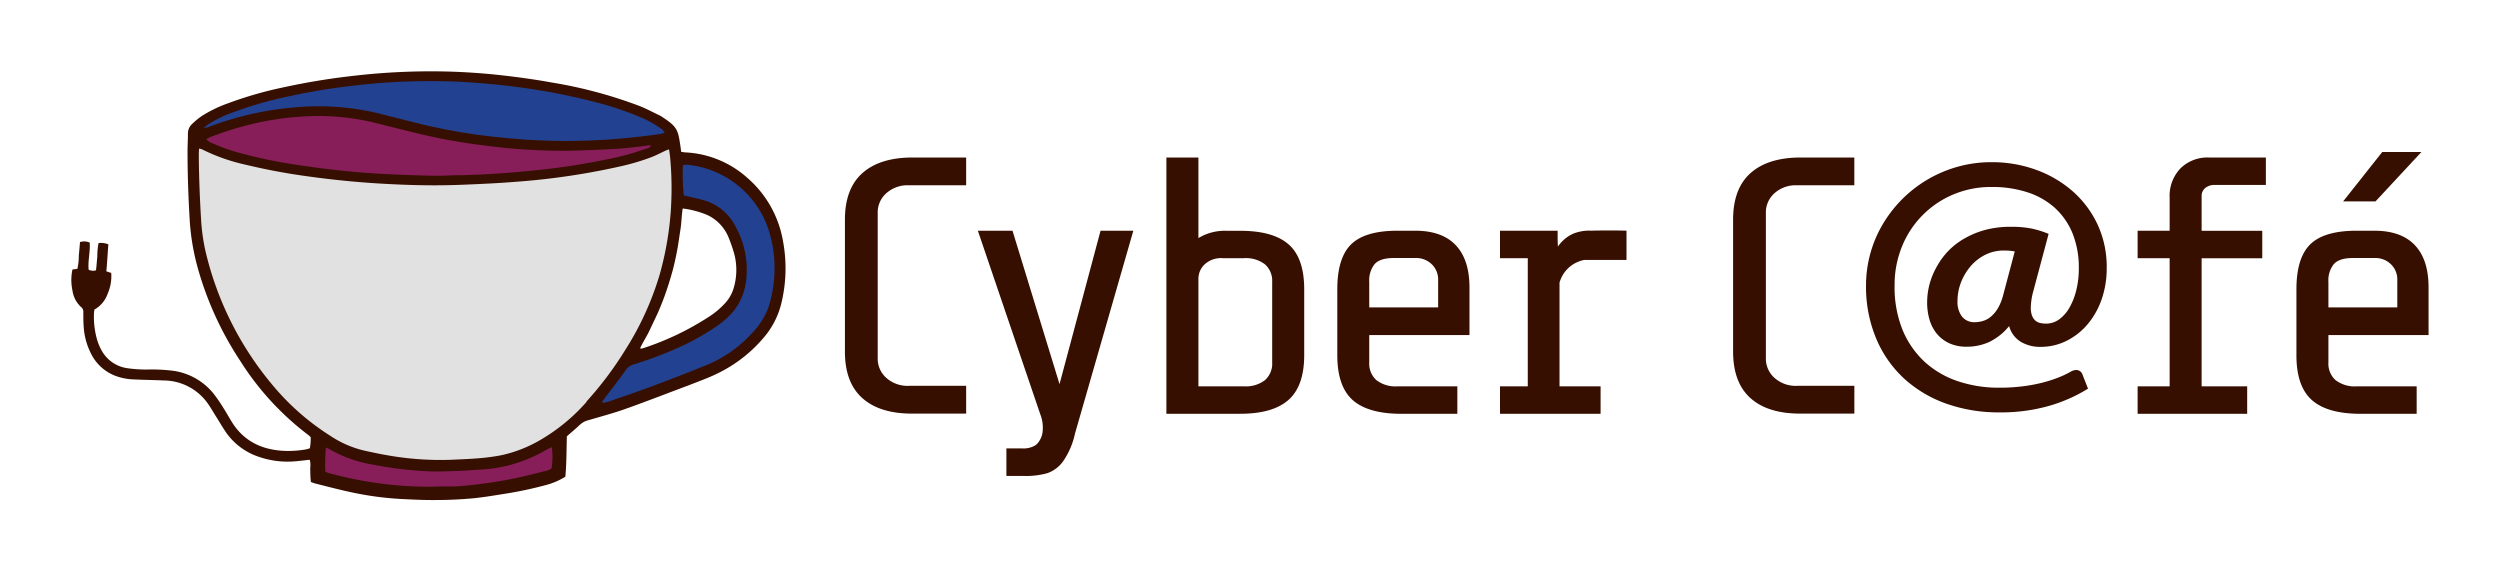 <svg id="Layer_1" data-name="Layer 1" xmlns="http://www.w3.org/2000/svg" viewBox="0 0 630 144"><defs><style>.cls-1{fill:#e1e1e1;}.cls-2{fill:#234191;}.cls-3{fill:#871e5a;}.cls-4{fill:#370f00;}</style></defs><path class="cls-1" d="M170.93,51.39a81.48,81.48,0,0,1-2.52,16.08c-2.41,8.78-5.87,14.76-9,20.16a76.08,76.08,0,0,1-9.88,14.12A55.81,55.81,0,0,1,137.46,112a30.39,30.39,0,0,1-10,4.35,46.92,46.92,0,0,1-5.87.8c-2.46.21-4.94.29-7.41.4a78,78,0,0,1-16.58-1.22c-1.74-.29-3.46-.67-5.18-1a27.15,27.15,0,0,1-9.62-4.11A64.51,64.51,0,0,1,67.73,97.69,85.43,85.43,0,0,1,50.52,63a52.94,52.94,0,0,1-1.23-8.67c-.33-5.51-.55-11-.59-16.55,0-.7,0-1.39.06-2.23.62.28,1.52.67,2.62,1.12a81.43,81.43,0,0,0,9.7,3.17,147.07,147.07,0,0,0,15.86,3c7.35,1.07,14.74,1.75,22.16,2.13,6.15.32,12.31.39,18.47.13,4.92-.21,9.39-.42,13.34-.74,9.35-.76,14.77-1.2,21.91-2.9,7.88-1.88,11.82-2.82,13.67-4.2.58-.44,2.46-1.92,3.39-1.34.61.39.58,1.57.45,2.54.16,1.06.34,2.5.48,4.2A72,72,0,0,1,170.93,51.39Z"/><path class="cls-2" d="M48.7,34.1a15.42,15.42,0,0,1,2.46-2.83,15.69,15.69,0,0,1,4.24-2.72A80.45,80.45,0,0,1,70.46,24c11-2.1,8.62-2.22,15.21-3.24A143.75,143.75,0,0,1,113.84,19a171.68,171.68,0,0,1,17.09,1.66,162.79,162.79,0,0,1,19.65,3.83,69.54,69.54,0,0,1,13.11,5.2,18.28,18.28,0,0,1,5.11,3.79,16.47,16.47,0,0,1,1.34,1.63c-.94.06-2.41.17-4.21.34-4.71.45-8,1-9.35,1.2-5,.74-9.33.6-18.08.32-2.87-.1-7.07-.24-12.64-.8a137.06,137.06,0,0,1-21.62-3.68c-6.85-1.78-6.08-2.22-10.93-3.24a66.28,66.28,0,0,0-19.59-1.08c-6.9.64-12.52,2.27-20.72,4.65C51.19,33.32,49.71,33.78,48.7,34.1Z"/><path class="cls-3" d="M167.48,35.73c-.43.76-1.07.86-1.61,1.12a57.51,57.51,0,0,1-9.2,3.32,151.38,151.38,0,0,1-19.45,4c-7,1-12.38,1.82-19.52,1.87-2.1,0-4.42,0-7.35-.1-4.11-.09-8.07-.18-12.8-.48-1.65-.11-1.71-.13-10.72-1-10.93-1-10.93-1-12.2-1.17-4.55-.69-3.28.09-14-3.32a41.31,41.31,0,0,1-8.33-3.4,4,4,0,0,1-1.59-1.22,36.25,36.25,0,0,1,5.5-3.21,42.81,42.81,0,0,1,13.17-3.57,71.07,71.07,0,0,1,12-.67,77.21,77.21,0,0,1,14.18,1.73c6.18,1.33,6.61,2.19,12.76,3.7,4.75,1.16,8.4,1.55,15.68,2.33,9.65,1,17,1.17,20,1.2,5.73.06,10.44-.14,13.6-.32C161.42,36.33,164.75,36,167.48,35.73Z"/><path class="cls-2" d="M170.2,40.07a8.28,8.28,0,0,1,2.72.09C184.15,41.66,192.21,49,195.25,57a31,31,0,0,1,1.64,15.39,29.16,29.16,0,0,1-1.45,6,19.7,19.7,0,0,1-5,7.13,37.91,37.91,0,0,1-14.25,8.86c-8.75,3.17-17.51,6.3-26.45,9a16,16,0,0,1-3.22.81,9.48,9.48,0,0,0,3-2.47c.66-.85.46-.91,1.44-2.32s1.58-1.88,2.56-3.44c.52-.84.53-1,.86-1.52A9.88,9.88,0,0,1,158.58,91c3.69-1.88,7.17-2.37,11.83-4.08a41.24,41.24,0,0,0,10.4-5.76,23.4,23.4,0,0,0,3-3,17.67,17.67,0,0,0,1.92-3A15.13,15.13,0,0,0,187.13,69a18.55,18.55,0,0,0-2.64-11.52,15.48,15.48,0,0,0-3-3.44,11.83,11.83,0,0,0-5.52-3c-1.55-.29-2.44,0-3.68-.8a5.19,5.19,0,0,1-1.79-2A50.14,50.14,0,0,1,170.2,40.07Z"/><path class="cls-3" d="M140.74,109.51a40,40,0,0,1-.11,8.21,3.24,3.24,0,0,1-1.61,1,58.94,58.94,0,0,1-7.89,2.73,78.3,78.3,0,0,1-9,1.85c-4,.59-7.1.8-8.72.88-.91,0-3.12.14-6.32.08a122.53,122.53,0,0,1-15.51-1.37c-4-.55-7-1.93-10.89-3.45A4.17,4.17,0,0,1,80,119c.13-3-.18-6.1.17-9.3.26.18.64.47,1.13.79,1,.71,5.06,3.33,14.13,5.58a56.67,56.67,0,0,0,13.28,2.08c2.82.06,5.62-.13,7.28-.24a67.09,67.09,0,0,0,7.67-.8,36.37,36.37,0,0,0,15-6C139.59,110.46,140.3,109.88,140.74,109.51Z"/><path class="cls-4" d="M197.31,60.73a27.16,27.16,0,0,0-9.08-16,25.19,25.19,0,0,0-15.42-6.32c-.31,0-.62-.08-1.14-.15-.1-.65-.17-1.21-.25-1.76-.57-3.86-.86-4.61-4.5-7a5.77,5.77,0,0,0-.68-.4c-1.67-.8-3.3-1.68-5-2.36a114.55,114.55,0,0,0-22.09-5.93c-4.71-.86-9.45-1.49-14.22-2q-5.62-.57-11.29-.76a169.13,169.13,0,0,0-24.85,1.09,171.1,171.1,0,0,0-17.45,2.89,96.69,96.69,0,0,0-13.88,4,32.12,32.12,0,0,0-6.69,3.26,18.56,18.56,0,0,0-2.41,2,3.22,3.22,0,0,0-1,2.24c0,1.49-.09,3-.1,4.49,0,5.84.2,11.68.55,17.51A58.2,58.2,0,0,0,50,68.11,82.79,82.79,0,0,0,60.46,90.82,70.68,70.68,0,0,0,77.8,109.7a4.68,4.68,0,0,1,.5.5,14.69,14.69,0,0,1-.21,2.76,9.82,9.82,0,0,1-1.06.3,26,26,0,0,1-5.57.35c-5.5-.29-9.95-2.43-12.91-7.08-.76-1.19-1.42-2.43-2.18-3.61a37.47,37.47,0,0,0-2.57-3.74,15.83,15.83,0,0,0-10.56-5.79,43.76,43.76,0,0,0-6.05-.27,32.4,32.4,0,0,1-4.93-.31,8.79,8.79,0,0,1-6.6-4.4,13.89,13.89,0,0,1-1.12-2.56,21,21,0,0,1-.87-6.59c0-.4.07-.81.11-1.24a7.33,7.33,0,0,0,3.35-4,11,11,0,0,0,.9-5.24c-.42-.13-.76-.25-1.23-.41.22-2.27.32-4.52.51-6.79a4.85,4.85,0,0,0-2.47-.33,17,17,0,0,0-.32,3.38c-.11,1.18-.19,2.35-.33,3.49a2.54,2.54,0,0,1-1.85-.15c-.23-2.28.45-4.57.26-6.84A3.51,3.51,0,0,0,20.16,61c-.09,1.1-.18,2.23-.3,3.35a15.24,15.24,0,0,1-.36,3.4l-1.24.16a12.61,12.61,0,0,0,0,5.3,6.91,6.91,0,0,0,2.2,4.19A1.47,1.47,0,0,1,21,78.65c0,1.19,0,2.38.08,3.57a17.38,17.38,0,0,0,1.91,7,11.39,11.39,0,0,0,7.41,5.91,14.28,14.28,0,0,0,2.83.46c2.71.14,5.42.17,8.13.29A13.67,13.67,0,0,1,52.58,102c.7,1,1.31,2.12,2,3.18.83,1.32,1.61,2.68,2.53,4a16.43,16.43,0,0,0,8.3,6,22.19,22.19,0,0,0,9.12,1.06c1.16-.11,2.31-.25,3.5-.38.38,1,.07,1.89.17,2.8a22.45,22.45,0,0,0,.15,2.81c.43.15.82.31,1.22.41,2.94.73,5.86,1.51,8.82,2.14a79.65,79.65,0,0,0,12.78,1.73c2.77.13,5.53.28,8.29.26,3.09,0,6.18-.12,9.25-.39,2.85-.25,5.68-.74,8.52-1.19a96.78,96.78,0,0,0,10.12-2.14,17.72,17.72,0,0,0,5.12-2.16c.32-3.41.28-6.81.38-10.18,1.13-1,2.22-1.89,3.24-2.87a4.91,4.91,0,0,1,2.18-1.19c3-.88,6-1.68,9-2.72,5.39-1.91,10.73-4,16.09-6,2.53-1,5.06-1.88,7.49-3.08a35.43,35.43,0,0,0,12.13-9.64A20.78,20.78,0,0,0,197,76,37.15,37.15,0,0,0,197.31,60.73ZM169.5,68.21q.67-2.55,1.15-5.15c.33-1.72.54-3.47.82-5.2s.28-3.48.57-5.32a23.59,23.59,0,0,1,6.09,1.59,10.67,10.67,0,0,1,5.38,5.49A38.79,38.79,0,0,1,185,63.86a16,16,0,0,1-.11,8.72,9.6,9.6,0,0,1-2.34,4,20.19,20.19,0,0,1-4,3.31,70.43,70.43,0,0,1-16.25,7.78,4.69,4.69,0,0,1-.76.19s-.09,0-.22-.12c.71-1.58,1.7-3,2.44-4.62s1.54-3.18,2.24-4.8,1.33-3.26,1.9-4.92S169,70,169.5,68.21ZM52.5,31.32a29.75,29.75,0,0,1,5.83-2.86A96.27,96.27,0,0,1,73,24.23q7.17-1.57,14.45-2.45a164.93,164.93,0,0,1,26.75-1.24q8.13.33,16.2,1.4a159.91,159.91,0,0,1,19.69,3.81,79.26,79.26,0,0,1,11.15,3.72,25.51,25.51,0,0,1,5,2.71,3.23,3.23,0,0,1,1.26,1.28c-.46.12-.85.27-1.25.33q-6.15.87-12.36,1.33a159.16,159.16,0,0,1-18.66.22c-3.45-.14-6.89-.48-10.33-.83A144.33,144.33,0,0,1,105,31c-3.45-.84-6.88-1.77-10.34-2.6A64.07,64.07,0,0,0,76.1,26.92a80.1,80.1,0,0,0-23,4.87,4.11,4.11,0,0,1-1.75.43C51.88,31.82,52.17,31.54,52.5,31.32Zm111.65,5.37a2.71,2.71,0,0,1-1.56.85A61.85,61.85,0,0,1,153.71,40,171.11,171.11,0,0,1,135,42.91c-6.24.64-12.5,1.11-18.78,1.23-2.28,0-4.57.19-6.86.15q-6.37-.13-12.75-.46c-3.39-.18-6.79-.43-10.17-.79q-5.79-.61-11.54-1.49a118.17,118.17,0,0,1-13.42-2.73,45.54,45.54,0,0,1-8-2.74,3.74,3.74,0,0,1-1.5-1,6.7,6.7,0,0,1,.7-.4A79.47,79.47,0,0,1,70,30a73,73,0,0,1,10.65-.77,60.08,60.08,0,0,1,14.5,1.89c4.06,1,8.13,2.06,12.21,3a146.21,146.21,0,0,0,14.44,2.51A155.33,155.33,0,0,0,141.23,38c4,0,8.08-.21,12.11-.38a101.78,101.78,0,0,0,10.16-1A3.86,3.86,0,0,1,164.15,36.69ZM139,118a3.26,3.26,0,0,1-1.52.68c-2.47.61-4.93,1.26-7.42,1.78a111,111,0,0,1-11.32,1.77,43.44,43.44,0,0,1-6,.36c-1.54-.05-3.09.07-4.63.07a95.9,95.9,0,0,1-15.23-1.26,99.61,99.61,0,0,1-10.25-2.25,4.57,4.57,0,0,1-.66-.31,56.54,56.54,0,0,1,.15-6.07c.42.2.76.33,1.06.51A31.69,31.69,0,0,0,93.5,117a97,97,0,0,0,14.21,1.76c2.39.11,4.78,0,7.17-.06,2.23-.08,4.46-.28,6.69-.39a35.93,35.93,0,0,0,15.54-4.65l1.95-1A18.4,18.4,0,0,1,139,118Zm8.83-16.75a46.71,46.71,0,0,1-12.33,10,33.55,33.55,0,0,1-9.18,3.47,51.64,51.64,0,0,1-5.68.76c-2.38.2-4.78.28-7.17.39a76.32,76.32,0,0,1-16-1.17c-1.67-.28-3.34-.64-5-1a26.24,26.24,0,0,1-9.3-3.92A62,62,0,0,1,68.51,96.83,81.27,81.27,0,0,1,51.87,63.66a48.32,48.32,0,0,1-1.19-8.28c-.32-5.26-.53-10.53-.58-15.81,0-.66,0-1.33.07-2.12a4,4,0,0,1,.69.16,47.79,47.79,0,0,0,11.22,3.94,155.76,155.76,0,0,0,15.34,2.87c7.1,1,14.25,1.67,21.43,2,5.94.3,11.91.38,17.86.13,4.31-.18,8.61-.36,12.9-.71a179.24,179.24,0,0,0,27.1-4,57.75,57.75,0,0,0,7.46-2.24c1.23-.48,2.4-1.1,3.6-1.66.23-.1.47-.17.83-.31.11.81.23,1.52.29,2.23A84.66,84.66,0,0,1,169,53.7a80,80,0,0,1-2.78,15.56,75.25,75.25,0,0,1-8.74,19.06A87.66,87.66,0,0,1,147.78,101.2ZM194.9,71.8a29.8,29.8,0,0,1-1.24,5.6,18.61,18.61,0,0,1-4.26,6.67,32.11,32.11,0,0,1-12.19,8.27c-7.48,3-15,5.89-22.62,8.43a12.56,12.56,0,0,1-2.75.76c-.14-.49.21-.69.41-1,1.82-2.42,3.68-4.81,5.44-7.26a3.58,3.58,0,0,1,2-1.43,100.85,100.85,0,0,0,11.58-4.37A61.21,61.21,0,0,0,181,81.92a20.67,20.67,0,0,0,2.78-2.33A14.88,14.88,0,0,0,188.09,70a22.34,22.34,0,0,0-2.71-12.87,12.89,12.89,0,0,0-8-6.66c-1.12-.33-2.26-.57-3.4-.84l-1.66-.39a48.5,48.5,0,0,1-.22-7.65,6.47,6.47,0,0,1,2.32.08,24.07,24.07,0,0,1,19.1,15.74A31.5,31.5,0,0,1,194.9,71.8Z"/><path class="cls-4" d="M217.34,100.35q-4.43-3.93-4.42-11.77V55.37q0-7.84,4.42-11.76T230,39.69h13.47v7H229.05a8,8,0,0,0-5.69,2,6.41,6.41,0,0,0-2.18,4.89V90.34a6.43,6.43,0,0,0,2.18,4.89,8,8,0,0,0,5.69,2h14.42v7H230Q221.75,104.27,217.34,100.35Z"/><path class="cls-4" d="M260.94,112.2a3.78,3.78,0,0,0,1-1.13,5.14,5.14,0,0,0,.76-2,9.51,9.51,0,0,0,0-2.61,9.92,9.92,0,0,0-.59-2.18L246.42,58.14h8.73L267,96.8l10.34-38.66h8.26L270.9,109.25a19.44,19.44,0,0,1-3,7,8.26,8.26,0,0,1-4,3,19.81,19.81,0,0,1-5.74.69h-4.55V113h4A5.75,5.75,0,0,0,260.94,112.2Z"/><path class="cls-4" d="M324.72,100.76q-3.95,3.51-12.19,3.51h-18.6V39.69H302V60a12.8,12.8,0,0,1,7.11-1.84h3.42q8.34,0,12.24,3.46t3.89,11.3V89.51C328.66,94.67,327.34,98.43,324.72,100.76Zm-21.2-34.09A5,5,0,0,0,302,70.13V97.35h11.48a7.85,7.85,0,0,0,5.31-1.57,5.55,5.55,0,0,0,1.8-4.43V71.05a5.54,5.54,0,0,0-1.8-4.42,7.85,7.85,0,0,0-5.31-1.57h-5.32A6.11,6.11,0,0,0,303.52,66.67Z"/><path class="cls-4" d="M340.87,100.81Q337,97.35,337,89.51V72.9q0-7.94,3.51-11.35t11.67-3.41h4.46q6.74,0,10.2,3.64t3.47,10.66v12H345.05v6.92a5.55,5.55,0,0,0,1.8,4.43,7.85,7.85,0,0,0,5.31,1.57h15.09v6.92H353.11Q344.77,104.27,340.87,100.81Zm21.54-30.22a5.31,5.31,0,0,0-1.61-4,5.61,5.61,0,0,0-4.08-1.57h-5.51q-3.4,0-4.79,1.52a6.51,6.51,0,0,0-1.37,4.47v6.46h17.36Z"/><path class="cls-4" d="M385,97.35V65.06H378V58.14h14.52c0,1.33,0,2.67.07,4a9.37,9.37,0,0,1,3.83-3.24,10.72,10.72,0,0,1,4.51-.77c2.38-.06,5.4-.09,8.95,0v7.38H399.2a8.21,8.21,0,0,0-3.69,1.78A8,8,0,0,0,393,71.24V97.35h10.35v6.92H378V97.35Z"/><path class="cls-4" d="M441.15,100.35q-4.41-3.93-4.41-11.77V55.37q0-7.84,4.41-11.76t12.66-3.92h13.48v7H452.86a8,8,0,0,0-5.69,2A6.45,6.45,0,0,0,445,53.62V90.34a6.45,6.45,0,0,0,2.18,4.89,8,8,0,0,0,5.69,2h14.43v7H453.81Q445.56,104.27,441.15,100.35Z"/><path class="cls-4" d="M514.16,87.41a9.47,9.47,0,0,1-4.86-1.24,6.66,6.66,0,0,1-3-4,14.69,14.69,0,0,1-5,4,13.51,13.51,0,0,1-5.67,1.2,10.36,10.36,0,0,1-4.37-.85,8.93,8.93,0,0,1-3.12-2.35,10,10,0,0,1-1.88-3.54,15.34,15.34,0,0,1-.62-4.45,18.37,18.37,0,0,1,.58-4.48A19,19,0,0,1,488,67.31a19.21,19.21,0,0,1,2.9-4A18.25,18.25,0,0,1,495,60.12a22.09,22.09,0,0,1,5.27-2.18,24.69,24.69,0,0,1,6.48-.79,25.87,25.87,0,0,1,5.27.46,24.19,24.19,0,0,1,4.23,1.33L512.4,73.35a17.09,17.09,0,0,0-.64,4.15,5.47,5.47,0,0,0,.3,2,3.25,3.25,0,0,0,.8,1.24,2.7,2.7,0,0,0,1.22.64,6.35,6.35,0,0,0,1.55.17,5.56,5.56,0,0,0,3.18-1,9.27,9.27,0,0,0,2.62-2.9,16.79,16.79,0,0,0,1.77-4.43,22.38,22.38,0,0,0,.66-5.59,23,23,0,0,0-1.61-8.9,17.77,17.77,0,0,0-4.52-6.43,19.09,19.09,0,0,0-6.93-3.88,28.55,28.55,0,0,0-8.83-1.3A24.44,24.44,0,0,0,492.25,49,23.91,23.91,0,0,0,479.3,62.12a25.58,25.58,0,0,0-1.86,9.79,28.67,28.67,0,0,0,2,11.21,22.79,22.79,0,0,0,5.59,8.08,23.45,23.45,0,0,0,8.37,4.87,32.18,32.18,0,0,0,10.41,1.63,47,47,0,0,0,5.75-.33,39.84,39.84,0,0,0,4.92-.89,34.38,34.38,0,0,0,4.07-1.28,24.56,24.56,0,0,0,3.28-1.54,3,3,0,0,1,1.35-.42,1.67,1.67,0,0,1,1.64,1.24l1.36,3.46a38.84,38.84,0,0,1-9.71,4.31,44.07,44.07,0,0,1-12.66,1.67,39.37,39.37,0,0,1-13.38-2.21,31.15,31.15,0,0,1-10.65-6.36,29,29,0,0,1-7-10.08,33.71,33.71,0,0,1-2.54-13.36,30.24,30.24,0,0,1,4.24-15.44,32,32,0,0,1,11.3-11.25A32.14,32.14,0,0,1,493.4,42,31.44,31.44,0,0,1,502,40.87a32.44,32.44,0,0,1,10.89,1.85A29,29,0,0,1,522.09,48a25.66,25.66,0,0,1,6.41,8.39,25.29,25.29,0,0,1,2.39,11.17,23.61,23.61,0,0,1-1.25,7.79,19.86,19.86,0,0,1-3.52,6.31,16.59,16.59,0,0,1-5.31,4.21A14.55,14.55,0,0,1,514.16,87.41Zm-16.54-6.22a7.37,7.37,0,0,0,2.1-.31,5.55,5.55,0,0,0,2-1.1,8.25,8.25,0,0,0,1.76-2.12,12.74,12.74,0,0,0,1.32-3.3l2.92-11a15.34,15.34,0,0,0-2.64-.23,10.48,10.48,0,0,0-4.64,1,11.9,11.9,0,0,0-3.73,2.83,14,14,0,0,0-2.5,4.1,12.92,12.92,0,0,0-.92,4.8,6.08,6.08,0,0,0,1.1,3.87A3.89,3.89,0,0,0,497.62,81.19Z"/><path class="cls-4" d="M555.71,47.39a2.52,2.52,0,0,0-.9,2v8.77h15.28v6.92H554.81V97.35h11.48v6.92H538.68V97.35h8.07V65.06h-8.07V58.14h8.07v-8.3a10,10,0,0,1,2.75-7.43,9.68,9.68,0,0,1,7.11-2.72H571v6.92h-12.9A3.57,3.57,0,0,0,555.71,47.39Z"/><path class="cls-4" d="M582.59,100.81q-3.9-3.47-3.89-11.3V72.9q0-7.94,3.51-11.35t11.67-3.41h4.46q6.74,0,10.2,3.64T612,72.44v12H586.76v6.92a5.55,5.55,0,0,0,1.8,4.43,7.9,7.9,0,0,0,5.32,1.57H609v6.92H594.83Q586.47,104.27,582.59,100.81Zm21.53-30.22a5.27,5.27,0,0,0-1.61-4,5.58,5.58,0,0,0-4.08-1.57h-5.5q-3.42,0-4.79,1.52a6.47,6.47,0,0,0-1.38,4.47v6.46h17.36ZM610.2,38.3,598.62,50.76h-8.16l9.87-12.46Z"/></svg>